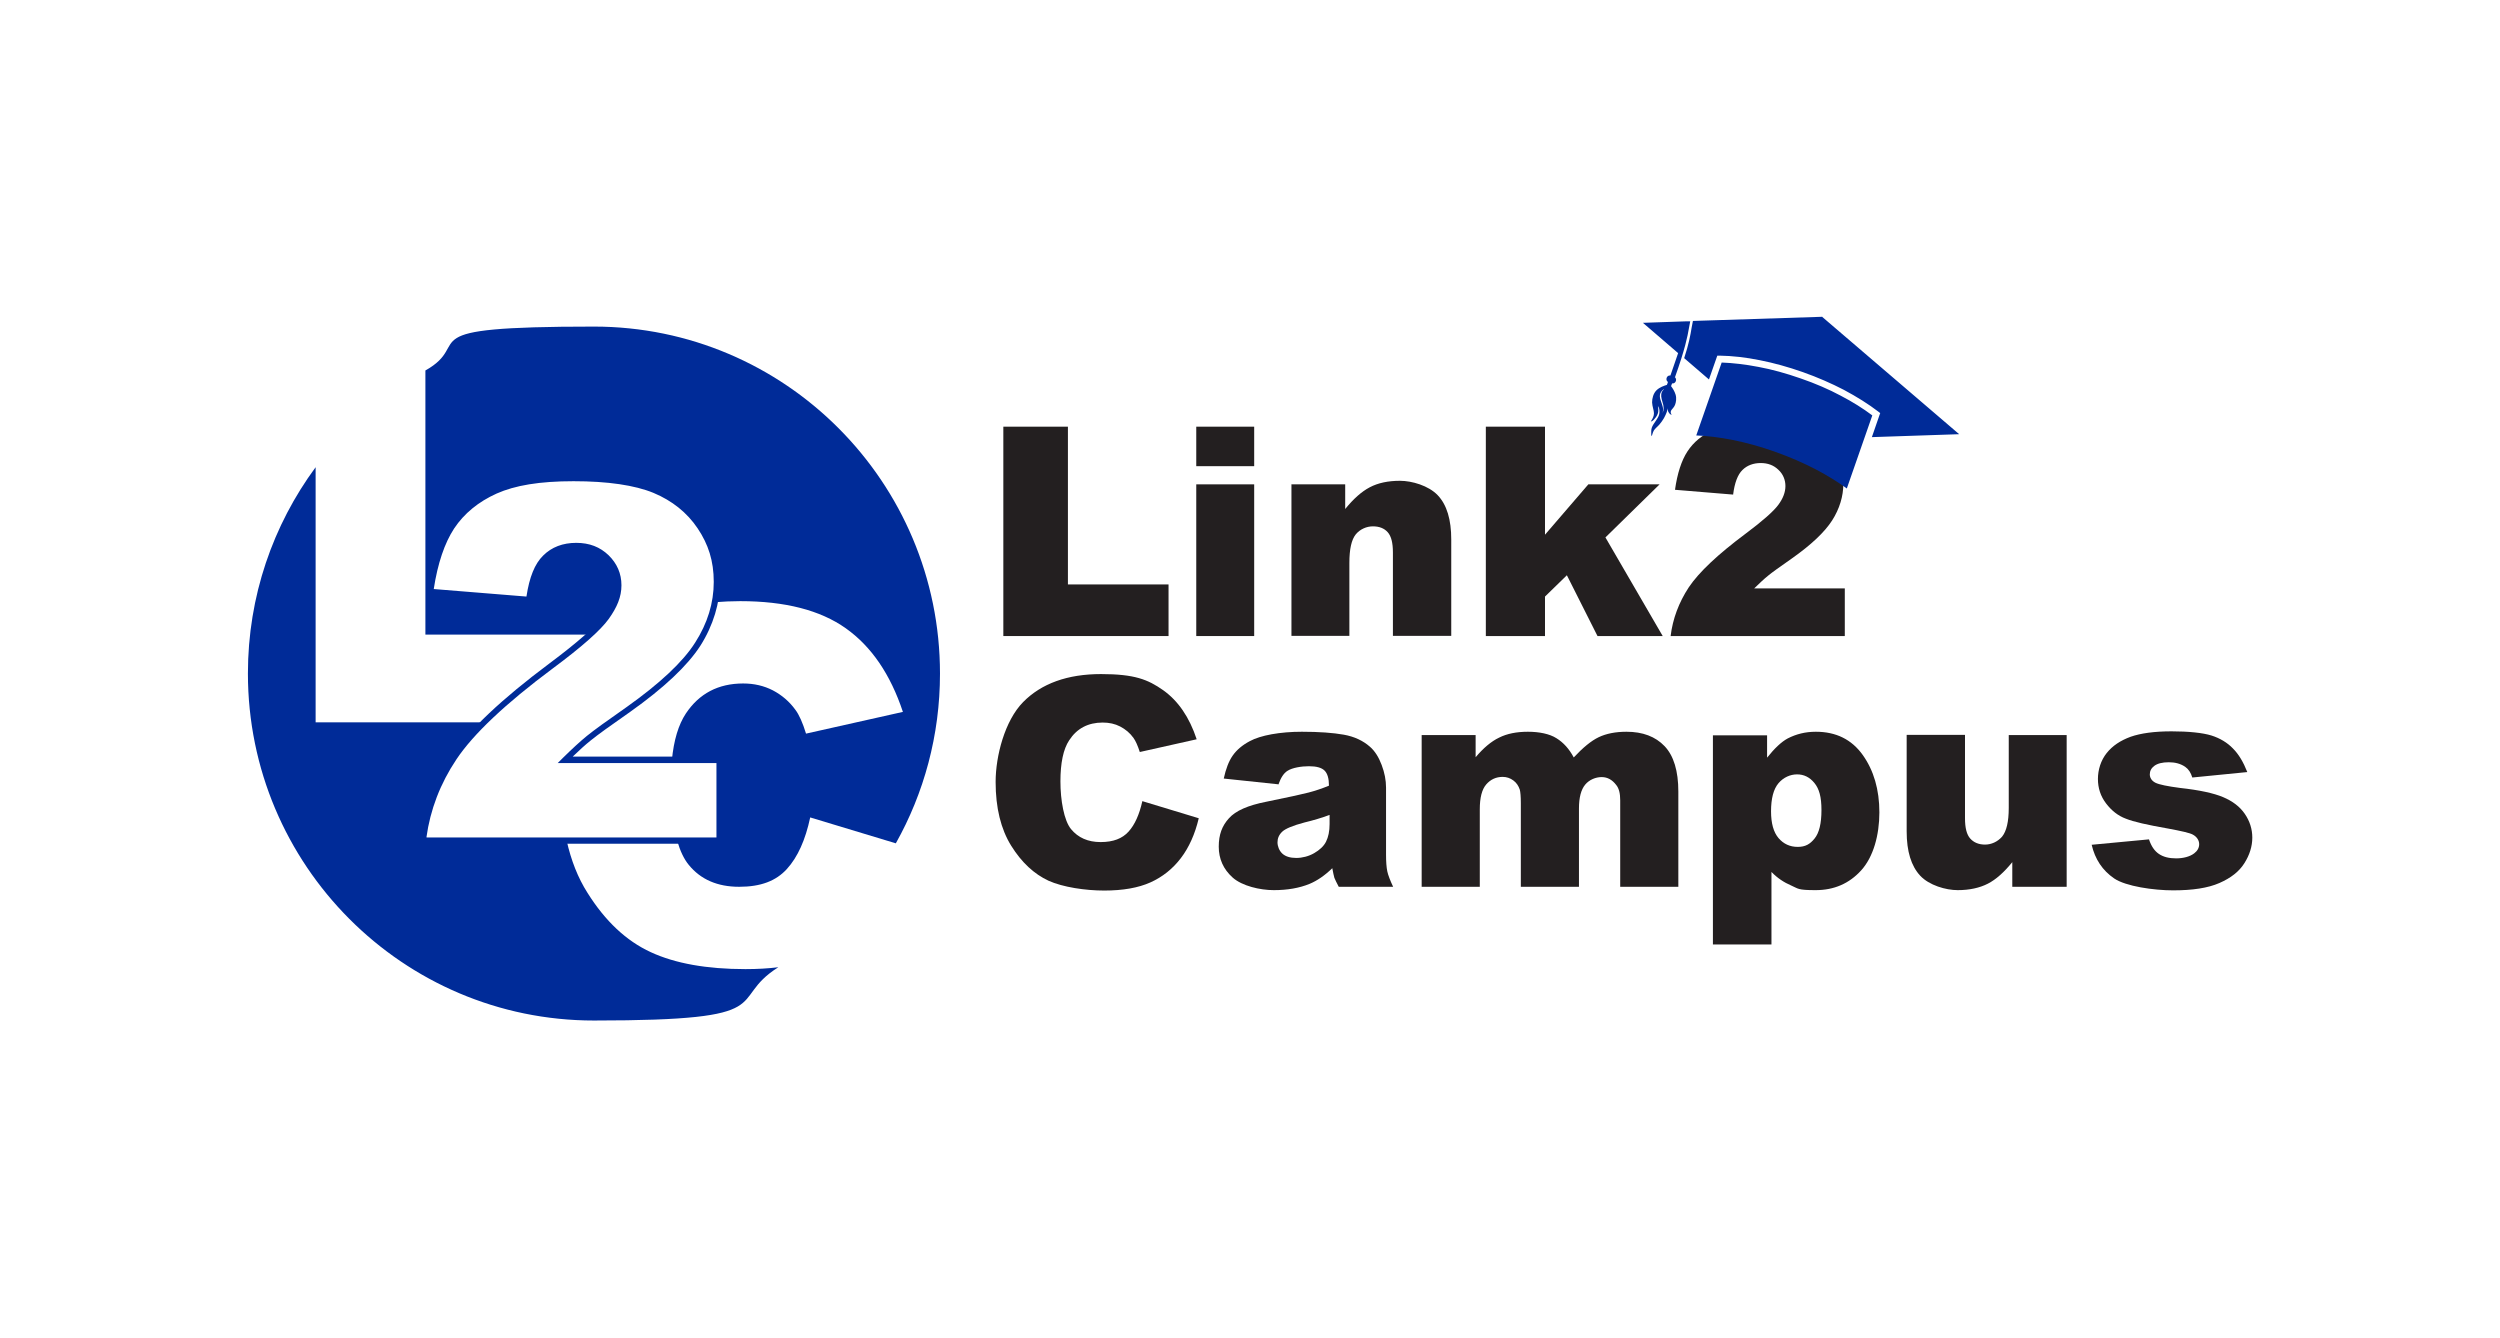 <svg width="200" height="107" viewBox="0 0 200 107" fill="none" xmlns="http://www.w3.org/2000/svg">
<path d="M34.032 50.767H47.232C47.816 50.232 48.266 49.764 48.532 49.38C49.182 48.477 49.499 47.641 49.499 46.839C49.499 46.036 49.182 45.234 48.532 44.615C47.899 43.997 47.082 43.696 46.116 43.696C45.149 43.696 44.282 44.014 43.649 44.649C43.016 45.284 42.582 46.404 42.366 48.009L34.449 47.373C34.766 45.15 35.332 43.395 36.149 42.158C36.982 40.904 38.149 39.952 39.649 39.283C41.149 38.614 43.232 38.28 45.899 38.28C48.566 38.28 50.849 38.598 52.382 39.233C53.932 39.868 55.149 40.837 56.032 42.158C56.916 43.479 57.366 44.95 57.366 46.588C57.366 48.226 57.316 47.641 57.216 48.176C57.849 48.126 58.516 48.092 59.216 48.092C62.799 48.092 65.616 48.811 67.666 50.265C69.716 51.72 71.232 53.943 72.232 56.952L64.482 58.69C64.216 57.821 63.932 57.186 63.632 56.785C63.149 56.116 62.532 55.598 61.832 55.23C61.116 54.862 60.332 54.678 59.449 54.678C57.466 54.678 55.932 55.481 54.866 57.086C54.282 57.972 53.899 59.209 53.749 60.83H57.582V67.282H54.182C54.416 68.085 54.716 68.72 55.099 69.188C56.049 70.358 57.399 70.943 59.132 70.943C60.866 70.943 62.082 70.475 62.949 69.522C63.816 68.57 64.432 67.199 64.816 65.394L71.666 67.466C73.916 63.455 75.199 58.824 75.199 53.893C75.199 38.564 62.799 26.127 47.516 26.127C32.232 26.127 38.016 27.398 34.032 29.638V50.784V50.767Z" fill="#002B98"/>
<path d="M59.633 77.529C56.55 77.529 54.016 77.078 52.066 76.175C50.1 75.273 48.416 73.685 47 71.428C46.233 70.225 45.683 68.82 45.333 67.249H33.883C34.15 64.909 34.983 62.702 36.35 60.629C36.933 59.743 37.733 58.807 38.766 57.788H25.25V37.377C21.85 41.991 19.833 47.691 19.833 53.876C19.833 69.205 32.233 81.642 47.516 81.642C62.8 81.642 58 80.07 62.266 77.379C61.45 77.479 60.566 77.529 59.633 77.529Z" fill="#002B98"/>
<path d="M57.816 67.5H33.583L33.616 67.216C33.883 64.842 34.733 62.569 36.133 60.479C37.516 58.389 40.15 55.916 43.933 53.09C46.216 51.385 47.7 50.082 48.316 49.212C48.933 48.36 49.233 47.557 49.233 46.805C49.233 46.053 48.95 45.334 48.35 44.766C47.75 44.197 47.016 43.913 46.116 43.913C45.216 43.913 44.416 44.197 43.816 44.799C43.216 45.384 42.816 46.471 42.6 48.026L42.566 48.26L34.15 47.574L34.183 47.307C34.5 45.05 35.083 43.261 35.933 41.974C36.783 40.687 38 39.684 39.533 38.999C41.066 38.313 43.2 37.979 45.883 37.979C48.566 37.979 50.9 38.313 52.466 38.949C54.05 39.6 55.316 40.62 56.233 41.974C57.15 43.328 57.6 44.866 57.6 46.538C57.6 48.209 57.066 50.031 56.033 51.653C55 53.258 53.116 55.029 50.433 56.935C48.85 58.038 47.783 58.807 47.25 59.242C46.833 59.576 46.35 60.011 45.816 60.529H57.783V67.483L57.816 67.5ZM34.15 66.998H57.316V61.047H44.616L45.05 60.613C45.783 59.894 46.416 59.309 46.95 58.874C47.483 58.44 48.566 57.654 50.15 56.551C52.783 54.678 54.633 52.957 55.616 51.402C56.6 49.864 57.1 48.243 57.1 46.554C57.1 44.866 56.666 43.545 55.816 42.275C54.966 41.005 53.766 40.052 52.283 39.433C50.783 38.815 48.616 38.497 45.883 38.497C43.15 38.497 41.2 38.832 39.733 39.483C38.283 40.136 37.133 41.072 36.333 42.275C35.566 43.445 35.016 45.067 34.7 47.123L42.116 47.725C42.35 46.17 42.783 45.1 43.45 44.448C44.133 43.763 45.033 43.428 46.1 43.428C47.166 43.428 48 43.763 48.683 44.415C49.366 45.083 49.716 45.886 49.716 46.822C49.716 47.758 49.366 48.577 48.7 49.513C48.033 50.433 46.566 51.736 44.2 53.492C40.45 56.283 37.866 58.724 36.516 60.746C35.216 62.685 34.416 64.792 34.116 66.982L34.15 66.998Z" fill="#002B98"/>
<path d="M80.267 34.134H85.433V46.755H93.483V50.884H80.267V34.134Z" fill="#231F20"/>
<path d="M95.701 34.134H100.335V37.294H95.701V34.134ZM95.701 38.748H100.335V50.884H95.701V38.748Z" fill="#231F20"/>
<path d="M103.3 38.748H107.616V40.721C108.266 39.918 108.916 39.333 109.583 38.982C110.25 38.631 111.05 38.464 112 38.464C112.95 38.464 114.283 38.848 115.016 39.617C115.75 40.386 116.1 41.573 116.1 43.161V50.867H111.433V44.197C111.433 43.428 111.3 42.894 111.016 42.576C110.733 42.258 110.333 42.108 109.833 42.108C109.333 42.108 108.816 42.325 108.466 42.743C108.116 43.178 107.95 43.93 107.95 45.033V50.867H103.316V38.731L103.3 38.748Z" fill="#231F20"/>
<path d="M118.867 34.134H123.6V42.777L127.067 38.748H132.767L128.434 42.994L133.017 50.884H127.8L125.35 46.02L123.6 47.725V50.884H118.867V34.134Z" fill="#231F20"/>
<path d="M147.567 50.884H133.65C133.817 49.513 134.3 48.209 135.1 46.989C135.917 45.769 137.434 44.348 139.65 42.693C141.017 41.673 141.884 40.904 142.267 40.386C142.65 39.868 142.834 39.367 142.834 38.882C142.834 38.397 142.65 37.929 142.267 37.578C141.884 37.21 141.417 37.043 140.85 37.043C140.284 37.043 139.767 37.227 139.4 37.595C139.017 37.962 138.767 38.631 138.65 39.567L134 39.183C134.184 37.879 134.517 36.842 135 36.107C135.484 35.371 136.167 34.803 137.05 34.419C137.934 34.034 139.167 33.834 140.717 33.834C142.267 33.834 143.617 34.017 144.534 34.385C145.434 34.753 146.15 35.338 146.684 36.107C147.2 36.876 147.467 37.745 147.467 38.715C147.467 39.684 147.167 40.704 146.567 41.64C145.967 42.576 144.884 43.596 143.317 44.699C142.384 45.351 141.75 45.802 141.45 46.053C141.134 46.304 140.767 46.655 140.334 47.073H147.584V50.867L147.567 50.884Z" fill="#231F20"/>
<path d="M91.384 64.09L95.9 65.46C95.6 66.731 95.117 67.801 94.467 68.653C93.817 69.506 93 70.158 92.034 70.592C91.067 71.027 89.834 71.244 88.334 71.244C86.834 71.244 85.034 70.977 83.884 70.459C82.734 69.924 81.734 69.004 80.9 67.667C80.067 66.33 79.65 64.625 79.65 62.552C79.65 60.479 80.384 57.654 81.85 56.166C83.317 54.678 85.4 53.926 88.084 53.926C90.767 53.926 91.834 54.361 93.05 55.213C94.25 56.066 95.15 57.37 95.734 59.142L91.184 60.161C91.017 59.643 90.85 59.275 90.684 59.041C90.4 58.64 90.034 58.339 89.617 58.122C89.2 57.905 88.734 57.804 88.217 57.804C87.05 57.804 86.15 58.273 85.534 59.225C85.067 59.927 84.834 61.031 84.834 62.518C84.834 64.006 85.117 65.644 85.684 66.33C86.25 67.015 87.034 67.366 88.05 67.366C89.067 67.366 89.784 67.082 90.284 66.53C90.784 65.979 91.15 65.159 91.384 64.106V64.09Z" fill="#231F20"/>
<path d="M102.333 62.752L97.9 62.284C98.067 61.515 98.3 60.897 98.617 60.446C98.933 59.994 99.383 59.61 99.983 59.292C100.417 59.058 101 58.874 101.733 58.74C102.483 58.607 103.283 58.54 104.15 58.54C105.533 58.54 106.65 58.623 107.5 58.774C108.35 58.924 109.05 59.259 109.6 59.743C110 60.094 110.3 60.579 110.533 61.198C110.767 61.816 110.883 62.418 110.883 63.003V68.369C110.883 68.937 110.917 69.389 110.983 69.706C111.05 70.024 111.217 70.442 111.45 70.943H107.1C106.933 70.626 106.817 70.392 106.75 70.225C106.7 70.057 106.65 69.807 106.583 69.456C105.983 70.041 105.367 70.459 104.767 70.709C103.95 71.044 103 71.211 101.9 71.211C100.8 71.211 99.367 70.876 98.617 70.208C97.867 69.539 97.5 68.703 97.5 67.734C97.5 66.764 97.767 66.062 98.317 65.46C98.85 64.859 99.85 64.424 101.3 64.14C103.033 63.789 104.167 63.538 104.683 63.404C105.2 63.271 105.75 63.087 106.317 62.853C106.317 62.284 106.2 61.883 105.967 61.649C105.733 61.415 105.317 61.298 104.717 61.298C104.117 61.298 103.383 61.415 103 61.666C102.7 61.85 102.467 62.218 102.283 62.736L102.333 62.752ZM106.367 65.193C105.733 65.427 105.067 65.628 104.367 65.795C103.417 66.046 102.833 66.296 102.583 66.53C102.317 66.781 102.2 67.065 102.2 67.383C102.2 67.7 102.333 68.051 102.583 68.285C102.833 68.519 103.217 68.636 103.7 68.636C104.183 68.636 104.7 68.503 105.133 68.252C105.567 68.001 105.9 67.7 106.083 67.333C106.267 66.965 106.367 66.497 106.367 65.928V65.193Z" fill="#231F20"/>
<path d="M113.717 58.807H118.05V60.579C118.667 59.844 119.3 59.309 119.933 59.008C120.567 58.69 121.333 58.54 122.233 58.54C123.133 58.54 123.967 58.707 124.517 59.058C125.083 59.409 125.533 59.911 125.9 60.596C126.633 59.81 127.3 59.259 127.9 58.974C128.5 58.69 129.233 58.54 130.117 58.54C131.417 58.54 132.433 58.924 133.167 59.693C133.9 60.462 134.267 61.682 134.267 63.321V70.943H129.617V64.023C129.617 63.471 129.517 63.07 129.3 62.803C128.983 62.385 128.6 62.167 128.133 62.167C127.667 62.167 127.15 62.368 126.817 62.769C126.483 63.17 126.317 63.806 126.317 64.675V70.943H121.667V64.257C121.667 63.722 121.633 63.354 121.583 63.17C121.483 62.869 121.317 62.619 121.067 62.435C120.817 62.251 120.533 62.151 120.217 62.151C119.683 62.151 119.25 62.351 118.9 62.752C118.55 63.154 118.383 63.822 118.383 64.742V70.943H113.733V58.807H113.717Z" fill="#231F20"/>
<path d="M137.033 75.574V58.824H141.367V60.613C141.967 59.861 142.517 59.342 143.017 59.075C143.7 58.724 144.433 58.54 145.267 58.54C146.883 58.54 148.133 59.158 149.017 60.395C149.9 61.632 150.35 63.17 150.35 64.992C150.35 66.814 149.867 68.553 148.9 69.623C147.933 70.692 146.717 71.211 145.25 71.211C143.783 71.211 143.883 71.094 143.3 70.843C142.717 70.592 142.183 70.241 141.717 69.756V75.557H137.033V75.574ZM141.683 64.909C141.683 65.862 141.883 66.58 142.283 67.048C142.683 67.516 143.2 67.751 143.817 67.751C144.433 67.751 144.8 67.533 145.167 67.082C145.533 66.63 145.717 65.878 145.717 64.808C145.717 63.739 145.533 63.103 145.15 62.635C144.767 62.167 144.3 61.95 143.767 61.95C143.233 61.95 142.683 62.184 142.283 62.652C141.883 63.12 141.683 63.872 141.683 64.909Z" fill="#231F20"/>
<path d="M165.317 70.943H160.983V68.971C160.333 69.773 159.683 70.358 159.033 70.692C158.383 71.027 157.567 71.211 156.617 71.211C155.667 71.211 154.333 70.826 153.617 70.057C152.9 69.288 152.533 68.118 152.533 66.513V58.791H157.2V65.46C157.2 66.229 157.333 66.764 157.617 67.082C157.9 67.4 158.3 67.567 158.8 67.567C159.3 67.567 159.8 67.349 160.167 66.931C160.517 66.497 160.7 65.745 160.7 64.641V58.807H165.333V70.943H165.317Z" fill="#231F20"/>
<path d="M167.318 67.583L171.918 67.149C172.101 67.7 172.368 68.085 172.718 68.319C173.068 68.553 173.518 68.67 174.084 68.67C174.651 68.67 175.184 68.536 175.534 68.269C175.801 68.068 175.934 67.817 175.934 67.533C175.934 67.249 175.767 66.948 175.418 66.764C175.168 66.63 174.501 66.48 173.418 66.279C171.801 65.995 170.684 65.745 170.068 65.494C169.434 65.26 168.918 64.842 168.484 64.273C168.051 63.705 167.834 63.053 167.834 62.318C167.834 61.582 168.068 60.83 168.534 60.245C169.001 59.66 169.634 59.242 170.451 58.941C171.268 58.657 172.351 58.507 173.718 58.507C175.084 58.507 176.218 58.623 176.918 58.841C177.601 59.058 178.184 59.409 178.634 59.877C179.101 60.345 179.467 60.964 179.784 61.766L175.384 62.201C175.268 61.816 175.084 61.532 174.818 61.348C174.451 61.097 174.018 60.98 173.501 60.98C172.984 60.98 172.601 61.081 172.351 61.265C172.101 61.449 171.984 61.682 171.984 61.95C171.984 62.218 172.134 62.468 172.434 62.619C172.734 62.769 173.401 62.903 174.418 63.037C175.951 63.204 177.101 63.455 177.851 63.772C178.601 64.09 179.184 64.524 179.584 65.109C179.984 65.694 180.184 66.33 180.184 67.015C180.184 67.7 179.968 68.402 179.551 69.054C179.134 69.723 178.468 70.241 177.551 70.642C176.634 71.044 175.401 71.228 173.851 71.228C172.301 71.228 170.067 70.91 169.134 70.275C168.201 69.639 167.601 68.737 167.334 67.583H167.318Z" fill="#231F20"/>
<path fill-rule="evenodd" clip-rule="evenodd" d="M147.75 39.066L149.784 33.232C149.05 32.68 148.2 32.145 147.267 31.66C146.3 31.142 145.217 30.674 144.05 30.273C142.9 29.872 141.767 29.554 140.684 29.354C139.634 29.153 138.65 29.036 137.734 29.003L135.7 34.836C136.584 34.87 137.55 34.987 138.567 35.188C139.667 35.405 140.834 35.722 142 36.14C143.184 36.558 144.284 37.043 145.284 37.561C146.2 38.046 147.017 38.547 147.75 39.082M133.117 31.125C133.084 31.142 132.967 31.226 132.884 31.36C132.8 31.477 132.767 31.644 132.8 31.828C132.834 32.011 132.917 32.195 132.967 32.362C133.017 32.53 133.05 32.647 133.05 32.764C133.05 32.881 133.017 32.998 133 33.048C133 33.081 133 33.098 133 33.048C133.017 32.998 133.067 32.897 133.084 32.797C133.1 32.697 133.084 32.563 133.067 32.413C133.034 32.262 132.967 32.078 132.934 31.928C132.9 31.777 132.884 31.644 132.9 31.56C132.9 31.46 132.934 31.393 132.967 31.326C133 31.276 133.034 31.226 133.067 31.192C133.1 31.159 133.15 31.125 133.117 31.142V31.125ZM133.967 30.156C134.067 30.223 134.117 30.357 134.067 30.49C134.017 30.624 133.9 30.691 133.767 30.674C133.734 30.741 133.717 30.808 133.684 30.891C133.8 31.042 133.967 31.293 134.05 31.577C134.134 31.861 134.084 32.195 134 32.396C133.917 32.596 133.784 32.697 133.717 32.797C133.65 32.897 133.65 32.981 133.667 33.048C133.684 33.115 133.734 33.165 133.734 33.181C133.734 33.181 133.684 33.181 133.634 33.148C133.584 33.115 133.517 33.048 133.467 32.947C133.417 32.847 133.4 32.714 133.384 32.663C133.384 32.596 133.384 32.596 133.384 32.663C133.384 32.73 133.384 32.847 133.334 32.981C133.284 33.115 133.217 33.265 133.117 33.449C133.017 33.616 132.884 33.817 132.734 33.984C132.584 34.151 132.417 34.268 132.3 34.452C132.2 34.636 132.167 34.87 132.134 34.887C132.1 34.887 132.084 34.669 132.1 34.485C132.1 34.285 132.167 34.118 132.284 33.934C132.4 33.75 132.567 33.533 132.667 33.332C132.767 33.131 132.767 32.947 132.75 32.797C132.734 32.647 132.684 32.563 132.65 32.513C132.617 32.463 132.617 32.463 132.634 32.496C132.634 32.53 132.65 32.613 132.667 32.73C132.667 32.847 132.667 32.998 132.6 33.148C132.534 33.315 132.4 33.482 132.3 33.583C132.2 33.683 132.117 33.717 132.084 33.717C132.05 33.717 132.084 33.717 132.134 33.599C132.2 33.499 132.317 33.298 132.317 33.065C132.317 32.831 132.184 32.53 132.167 32.195C132.167 31.861 132.267 31.477 132.517 31.226C132.767 30.975 133.134 30.858 133.35 30.791C133.384 30.707 133.417 30.641 133.434 30.557C133.334 30.49 133.284 30.357 133.334 30.223C133.384 30.089 133.5 30.022 133.634 30.039C133.7 29.838 134.2 28.417 134.25 28.25L131.434 25.826L134.817 25.709H135.05H135.217C135.184 25.877 135.15 26.061 135.117 26.244C135 26.913 134.817 27.883 134 30.173L133.967 30.156ZM145.784 25.358L156.734 34.736L149.75 34.97L150.35 33.232L150.417 33.048L150.267 32.931C149.484 32.329 148.55 31.744 147.517 31.192C146.517 30.674 145.417 30.189 144.234 29.771C143.05 29.354 141.9 29.036 140.8 28.819C139.65 28.585 138.567 28.468 137.567 28.451H137.384L136.717 30.357L134.734 28.651C135.1 27.548 135.234 26.813 135.334 26.194C135.367 26.01 135.4 25.843 135.434 25.676L145.8 25.342L145.784 25.358Z" fill="#002B98"/>
</svg>
